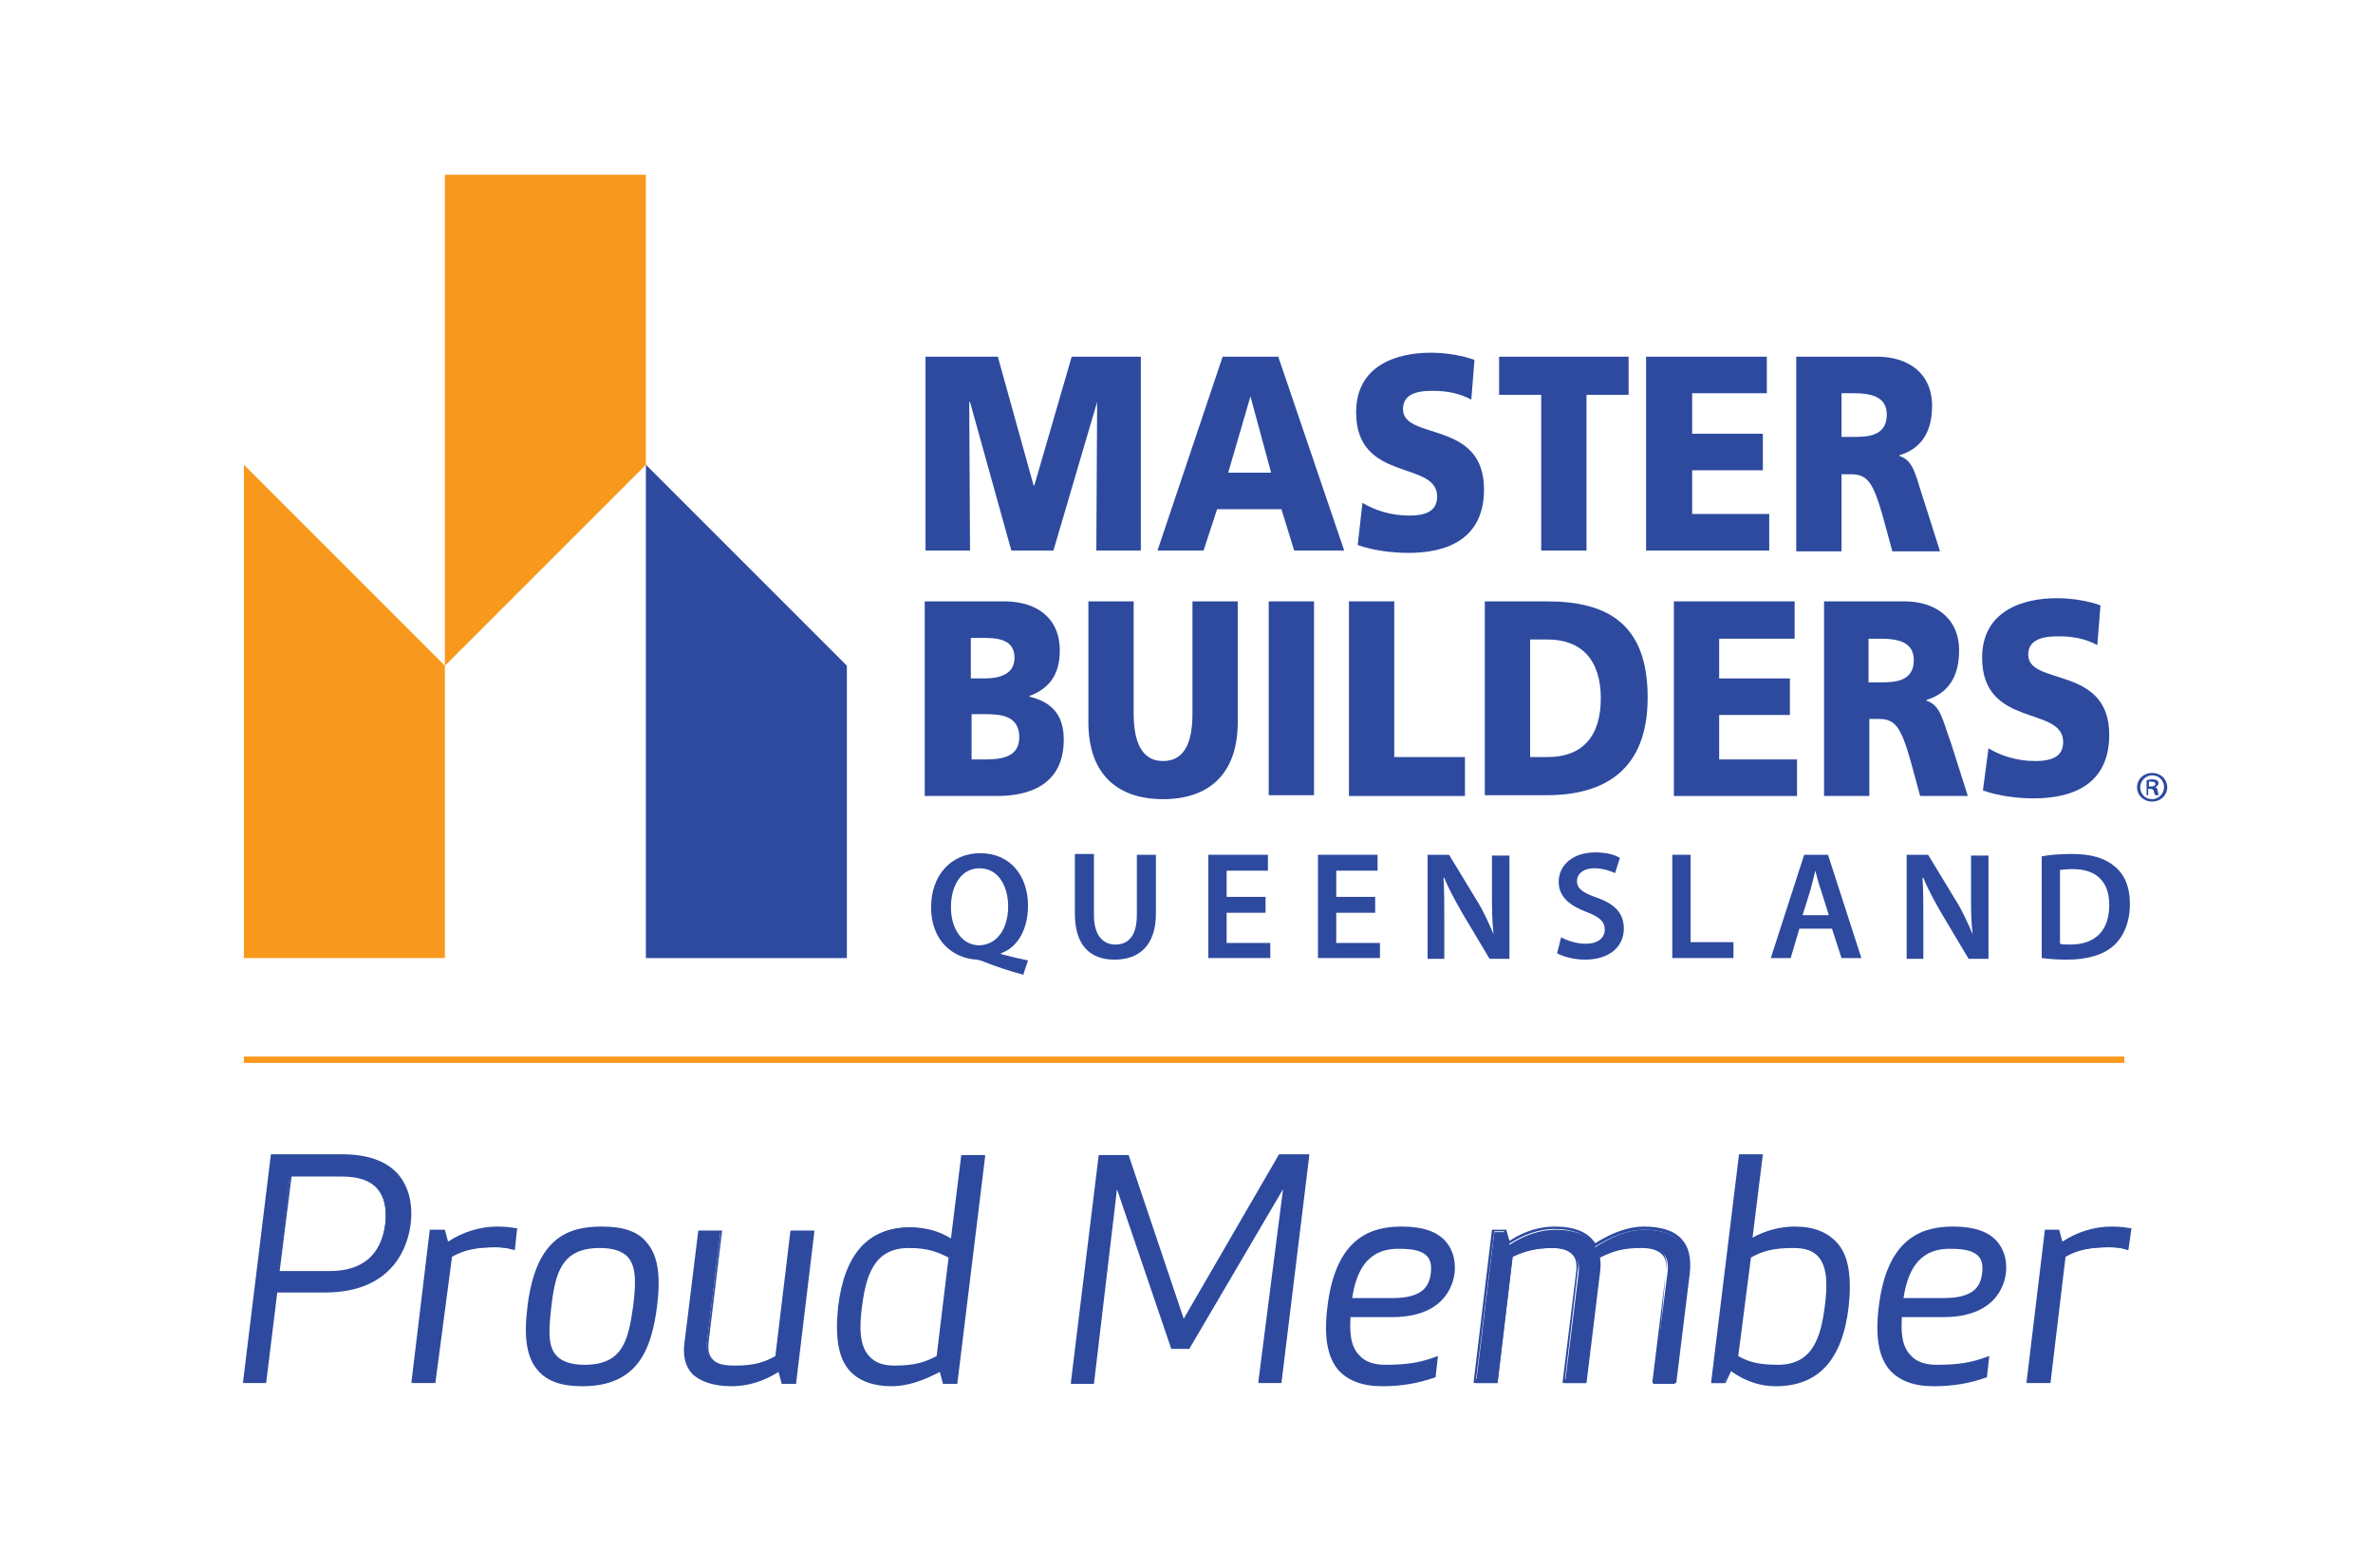 <?xml version="1.0" encoding="UTF-8"?> <!-- Generator: Adobe Illustrator 28.0.0, SVG Export Plug-In . SVG Version: 6.00 Build 0) --> <svg xmlns="http://www.w3.org/2000/svg" xmlns:xlink="http://www.w3.org/1999/xlink" version="1.1" id="Layer_1" x="0px" y="0px" viewBox="0 0 298.7 197.4" style="enable-background:new 0 0 298.7 197.4;" xml:space="preserve"> <style type="text/css"> .st0{fill:#2D4A9F;} .st1{fill:#F8991D;} </style> <path class="st0" d="M126.9,114.1c0-2.5-1.2-4.8-3.6-4.8c-2.4,0-3.6,2.3-3.6,4.9c0,2.6,1.3,4.8,3.6,4.8 C125.6,118.9,126.9,116.8,126.9,114.1 M128.8,122.7c-1.8-0.5-3.4-1-5.1-1.7c-0.3-0.1-0.6-0.2-0.8-0.2c-3-0.2-5.7-2.4-5.7-6.6 c0-4,2.5-6.8,6.2-6.8c3.8,0,6,2.9,6,6.6c0,3.1-1.4,5.3-3.4,6v0.1c1.1,0.3,2.4,0.6,3.4,0.8L128.8,122.7z"></path> <path class="st0" d="M137.7,107.6v7.6c0,2.5,1.1,3.7,2.7,3.7c1.7,0,2.7-1.2,2.7-3.7v-7.6h2.4v7.4c0,4-2.1,5.8-5.2,5.8 c-3,0-5-1.7-5-5.8v-7.5H137.7z"></path> <polygon class="st0" points="159.3,114.9 154.4,114.9 154.4,118.7 159.9,118.7 159.9,120.6 152.1,120.6 152.1,107.6 159.6,107.6 159.6,109.6 154.4,109.6 154.4,112.9 159.3,112.9 "></polygon> <polygon class="st0" points="173.1,114.9 168.2,114.9 168.2,118.7 173.7,118.7 173.7,120.6 165.9,120.6 165.9,107.6 173.4,107.6 173.4,109.6 168.2,109.6 168.2,112.9 173.1,112.9 "></polygon> <path class="st0" d="M179.7,120.6v-13h2.7l3.4,5.6c0.9,1.4,1.6,3,2.2,4.4h0c-0.2-1.7-0.2-3.4-0.2-5.4v-4.5h2.2v13h-2.5l-3.4-5.7 c-0.8-1.4-1.7-3-2.3-4.5l-0.1,0c0.1,1.7,0.1,3.4,0.1,5.5v4.7H179.7z"></path> <path class="st0" d="M196.5,118c0.8,0.4,1.9,0.8,3.1,0.8c1.5,0,2.4-0.7,2.4-1.8c0-1-0.7-1.6-2.3-2.2c-2.1-0.8-3.5-1.9-3.5-3.8 c0-2.1,1.8-3.7,4.6-3.7c1.4,0,2.5,0.3,3.1,0.7l-0.6,1.9c-0.5-0.2-1.4-0.6-2.6-0.6c-1.5,0-2.2,0.8-2.2,1.6c0,1,0.8,1.5,2.5,2.1 c2.3,0.8,3.4,2,3.4,3.9c0,2.1-1.6,3.9-4.9,3.9c-1.4,0-2.8-0.4-3.5-0.8L196.5,118z"></path> <polygon class="st0" points="210.5,107.6 212.8,107.6 212.8,118.6 218.2,118.6 218.2,120.6 210.5,120.6 "></polygon> <path class="st0" d="M230.2,115.2l-1-3.2c-0.3-0.8-0.5-1.7-0.7-2.4h0c-0.2,0.8-0.4,1.7-0.6,2.4l-1,3.2H230.2z M226.5,116.9l-1.1,3.7 h-2.5l4.2-13h3l4.2,13h-2.5l-1.2-3.7H226.5z"></path> <path class="st0" d="M240,120.6v-13h2.7l3.4,5.6c0.9,1.4,1.6,3,2.2,4.4h0c-0.2-1.7-0.2-3.4-0.2-5.4v-4.5h2.2v13h-2.5l-3.4-5.7 c-0.8-1.4-1.7-3-2.3-4.5l-0.1,0c0.1,1.7,0.1,3.4,0.1,5.5v4.7H240z"></path> <path class="st0" d="M259.3,118.8c0.3,0.1,0.8,0.1,1.3,0.1c3.1,0,4.9-1.7,4.9-5c0-2.9-1.6-4.5-4.6-4.5c-0.8,0-1.3,0.1-1.6,0.1V118.8 z M257,107.8c1-0.2,2.4-0.3,3.8-0.3c2.4,0,4.1,0.5,5.3,1.5c1.3,1,2,2.6,2,4.8c0,2.3-0.8,4.1-2,5.2c-1.3,1.2-3.4,1.8-5.9,1.8 c-1.4,0-2.4-0.1-3.2-0.2V107.8z"></path> <polygon class="st1" points="56,22 56,83.8 81.3,58.5 81.3,22 "></polygon> <polygon class="st1" points="30.7,120.6 56,120.6 56,83.8 30.7,58.5 "></polygon> <polygon class="st0" points="81.3,120.6 81.3,58.5 106.6,83.8 106.6,120.6 "></polygon> <polygon class="st0" points="116.5,44.9 125.6,44.9 130.1,61.1 130.2,61.1 134.9,44.9 143.6,44.9 143.6,69.3 138,69.3 138.1,50.6 138.1,50.6 132.6,69.3 127.3,69.3 122.1,50.6 122,50.6 122.1,69.3 116.5,69.3 "></polygon> <path class="st0" d="M153.9,44.9h7l8.3,24.4h-6.3l-1.6-5.2h-8.1l-1.7,5.2h-5.8L153.9,44.9z M157.4,49.9L157.4,49.9l-2.8,9.6h5.4 L157.4,49.9z"></path> <path class="st0" d="M171.5,63.3c1.5,0.9,3.5,1.6,5.9,1.6c1.8,0,3.5-0.4,3.5-2.4c0-4.6-10.2-1.7-10.2-10.6c0-5.9,5.1-7.5,9.4-7.5 c2.1,0,4.1,0.4,5.5,0.9l-0.4,5c-1.5-0.8-3.1-1.1-4.8-1.1c-1.4,0-3.8,0.1-3.8,2.3c0,4,10.2,1.3,10.2,10.1c0,6.3-4.7,8-9.5,8 c-2,0-4.5-0.3-6.4-1L171.5,63.3z"></path> <polygon class="st0" points="194,49.7 188.7,49.7 188.7,44.9 205,44.9 205,49.7 199.7,49.7 199.7,69.3 194,69.3 "></polygon> <polygon class="st0" points="207.2,44.9 222.4,44.9 222.4,49.5 213,49.5 213,54.6 221.9,54.6 221.9,59.2 213,59.2 213,64.7 222.7,64.7 222.7,69.3 207.2,69.3 "></polygon> <path class="st0" d="M226.1,44.9h10.2c3.8,0,6.9,2,6.9,6.2c0,3.3-1.4,5.4-4.1,6.2v0.1c1.8,0.6,2,2.4,3,5.4l2.1,6.6h-6l-1.2-4.4 c-1.2-4.2-1.9-5.3-4-5.3h-1.2v9.7h-5.7V44.9z M231.8,55h1.5c1.8,0,4.2-0.1,4.2-2.8c0-2.3-2-2.7-4.2-2.7h-1.5V55z"></path> <path class="st0" d="M116.5,75.7h9.9c4,0,7,2,7,6.2c0,3.1-1.4,4.8-3.8,5.7v0.1c2.9,0.7,4.3,2.4,4.3,5.4c0,5.8-4.5,7.1-8.4,7.1h-9.1 V75.7z M122.3,85.4h1.6c1.9,0,3.8-0.5,3.8-2.6c0-2.2-1.9-2.5-3.8-2.5h-1.7V85.4z M122.3,95.6h1.7c2.1,0,4.3-0.3,4.3-2.8 c0-2.7-2.3-2.9-4.2-2.9h-1.8V95.6z"></path> <path class="st0" d="M155.8,90.9c0,6.7-3.8,9.7-9.4,9.7c-5.6,0-9.4-3-9.4-9.7V75.7h5.7v14.1c0,3.2,0.8,6,3.7,6c2.9,0,3.7-2.7,3.7-6 V75.7h5.7V90.9z"></path> <rect x="159.7" y="75.7" class="st0" width="5.7" height="24.4"></rect> <polygon class="st0" points="169.8,75.7 175.5,75.7 175.5,95.3 184.4,95.3 184.4,100.2 169.8,100.2 "></polygon> <path class="st0" d="M186.9,75.7h7.8c7.5,0,12.7,2.7,12.7,12.1c0,9.1-5.4,12.3-12.7,12.3h-7.8V75.7z M192.6,95.3h2.2 c4.3,0,6.7-2.5,6.7-7.4c0-4.9-2.5-7.4-6.7-7.4h-2.2V95.3z"></path> <polygon class="st0" points="210.7,75.7 225.9,75.7 225.9,80.4 216.4,80.4 216.4,85.4 225.3,85.4 225.3,90 216.4,90 216.4,95.6 226.2,95.6 226.2,100.2 210.7,100.2 "></polygon> <path class="st0" d="M229.5,75.7h10.2c3.8,0,6.9,2,6.9,6.2c0,3.3-1.4,5.4-4.1,6.2v0.1c1.8,0.6,2,2.4,3.1,5.4l2.1,6.6h-6l-1.2-4.4 c-1.2-4.2-1.9-5.3-4-5.3h-1.2v9.7h-5.7V75.7z M235.2,85.9h1.5c1.8,0,4.2-0.1,4.2-2.8c0-2.3-2-2.7-4.2-2.7h-1.5V85.9z"></path> <path class="st0" d="M250.3,94.2c1.5,0.9,3.5,1.6,5.9,1.6c1.8,0,3.5-0.4,3.5-2.4c0-4.6-10.2-1.7-10.2-10.6c0-5.9,5.1-7.5,9.4-7.5 c2.1,0,4.1,0.4,5.5,0.9l-0.4,5c-1.5-0.8-3.1-1.1-4.8-1.1c-1.4,0-3.9,0.1-3.9,2.3c0,4,10.2,1.3,10.2,10.1c0,6.3-4.7,8-9.5,8 c-2,0-4.5-0.3-6.4-1L250.3,94.2z"></path> <path class="st0" d="M270.9,97.3c1.1,0,1.9,0.8,1.9,1.8c0,1-0.8,1.8-1.9,1.8s-1.9-0.8-1.9-1.8C269,98.1,269.8,97.3,270.9,97.3 L270.9,97.3z M270.9,97.6c-0.8,0-1.5,0.7-1.5,1.5c0,0.8,0.6,1.5,1.5,1.5c0.8,0,1.5-0.7,1.5-1.5C272.4,98.3,271.8,97.6,270.9,97.6 L270.9,97.6z M270.6,100.1h-0.4v-1.9c0.2,0,0.4-0.1,0.7-0.1c0.3,0,0.5,0.1,0.6,0.1c0.1,0.1,0.2,0.2,0.2,0.4c0,0.2-0.2,0.4-0.4,0.5v0 c0.2,0.1,0.3,0.2,0.3,0.5c0.1,0.3,0.1,0.4,0.1,0.5h-0.4c-0.1-0.1-0.1-0.2-0.2-0.5c0-0.2-0.2-0.3-0.5-0.3h-0.2V100.1z M270.6,99h0.2 c0.3,0,0.5-0.1,0.5-0.3c0-0.2-0.1-0.3-0.5-0.3c-0.1,0-0.2,0-0.3,0V99z"></path> <g> <rect x="30.7" y="133" class="st1" width="236.7" height="0.8"></rect> </g> <g> <path class="st0" d="M33.4,174h-2.6l3.5-28.5H43c7.1,0,9,4.1,8.5,8.5c-0.5,4.4-3.5,8.5-10.6,8.5h-6.1L33.4,174z M35,160.2h6.4 c5.4,0,6.8-3.4,7.1-6.1c0.3-2.7-0.3-6.1-5.6-6.1h-6.4L35,160.2z"></path> <path class="st0" d="M33.5,174.1h-2.9l0-0.2l3.5-28.6H43c3.2,0,5.6,0.8,7.1,2.5c1.3,1.5,1.9,3.7,1.6,6.2c-0.3,2.6-2,8.7-10.8,8.7 h-6L33.5,174.1z M31,173.8h2.2l1.4-11.4h6.3c2.8,0,9.5-0.8,10.4-8.4c0.3-2.5-0.2-4.5-1.5-6c-1.4-1.6-3.7-2.4-6.8-2.4h-8.5L31,173.8 z M41.5,160.4h-6.6l1.6-12.6H43c2.2,0,3.8,0.6,4.7,1.7c1,1.1,1.3,2.7,1.1,4.7C48.4,156.9,46.9,160.4,41.5,160.4z M35.2,160h6.3 c4.1,0,6.5-2,7-6c0.2-1.9-0.1-3.4-1-4.4c-0.9-1-2.4-1.5-4.5-1.5h-6.3L35.2,160z"></path> </g> <g> <path class="st0" d="M64.5,157.3c-0.6-0.2-1.3-0.3-2.2-0.3c-2.6,0-4.2,0.4-5.7,1.2L54.7,174H52l2.3-19h1.5l0.4,1.6 c1.9-1.3,4.2-2,6.3-2c0.9,0,1.6,0.1,2.3,0.2L64.5,157.3z"></path> <path class="st0" d="M54.8,174.1h-3l0-0.2l2.3-19.1H56l0.4,1.5c1.8-1.2,4-1.9,6.2-1.9c1,0,1.7,0.1,2.3,0.2l0.2,0l-0.3,2.8l-0.2-0.1 c-0.6-0.2-1.3-0.3-2.2-0.3c-2.3,0-3.9,0.3-5.5,1.2L54.8,174.1z M52.2,173.8h2.3l1.9-15.7l0.1,0c1.6-0.9,3.3-1.2,5.7-1.2 c0.8,0,1.5,0.1,2.1,0.2l0.3-2.1c-0.6-0.1-1.2-0.2-2.1-0.2c-2.2,0-4.4,0.7-6.2,1.9l-0.2,0.1l-0.4-1.7h-1.2L52.2,173.8z"></path> </g> <g> <path class="st0" d="M73.3,174.3c-6.5,0-7.5-4.1-6.8-9.9c0.7-5.8,2.7-9.9,9.2-9.9c6.5,0,7.5,4.1,6.8,9.9 C81.8,170.3,79.8,174.3,73.3,174.3z M75.5,157c-5,0-5.7,3.2-6.3,7.5c-0.5,4.3-0.6,7.5,4.4,7.5c4.9,0,5.7-3.2,6.2-7.5 C80.4,160.2,80.4,157,75.5,157z"></path> <path class="st0" d="M73.3,174.5c-2.6,0-4.4-0.6-5.6-2c-1.4-1.6-1.8-4.1-1.3-8.1c1.1-8.8,5.3-10,9.4-10c2.6,0,4.5,0.6,5.6,2 c1.4,1.6,1.8,4.1,1.3,8.1C82,169.7,80.4,174.5,73.3,174.5z M75.7,154.8c-6.9,0-8.4,4.7-9,9.7c-0.5,3.9-0.1,6.3,1.2,7.8 c1.1,1.2,2.8,1.8,5.3,1.8c6.9,0,8.4-4.7,9-9.7c0.5-3.9,0.1-6.3-1.2-7.8C80,155.4,78.3,154.8,75.7,154.8z M73.6,172.2 c-1.8,0-3.1-0.4-3.9-1.3c-1.2-1.4-1.1-3.7-0.7-6.4c0.6-4.5,1.3-7.7,6.4-7.7c1.8,0,3,0.4,3.8,1.3c1.2,1.4,1.1,3.8,0.7,6.4 C79.5,168.8,78.7,172.2,73.6,172.2z M75.5,157.1c-4.8,0-5.6,3.1-6.1,7.4c-0.3,2.6-0.5,4.9,0.6,6.1c0.7,0.8,1.9,1.2,3.6,1.2 c4.8,0,5.5-3.1,6.1-7.4c0.3-2.5,0.5-4.9-0.7-6.2C78.3,157.5,77.2,157.1,75.5,157.1z"></path> </g> <g> <path class="st0" d="M89,168.8c-0.3,2.5,1.1,3.2,3.4,3.2c2.5,0,3.8-0.4,5.3-1.2l1.9-15.8h2.7l-2.3,19h-1.5l-0.4-1.6c-2,1.3-4,2-6,2 c-4.5,0-6.2-2-5.7-5.7L88,155h2.7L89,168.8z"></path> <path class="st0" d="M92.1,174.5c-2.3,0-4-0.6-5-1.6c-0.9-1-1.2-2.4-0.9-4.2l1.7-13.8h3l-1.7,14c-0.1,1,0,1.7,0.5,2.2 c0.5,0.6,1.4,0.8,2.8,0.8c2.4,0,3.7-0.4,5.1-1.2l1.9-15.8h3l0,0.2l-2.3,19.1h-1.8l-0.4-1.5C96.1,173.9,94.1,174.5,92.1,174.5z M88.2,155.2l-1.6,13.5c-0.2,1.7,0.1,3.1,0.9,4c0.9,1,2.5,1.5,4.7,1.5c2,0,4-0.7,5.9-1.9l0.2-0.1l0.4,1.7h1.2l2.3-18.6h-2.3 l-1.9,15.7l-0.1,0c-1.5,0.8-2.8,1.2-5.4,1.2c-1.5,0-2.5-0.3-3-1c-0.5-0.6-0.7-1.4-0.5-2.5l1.7-13.6H88.2z"></path> </g> <g> <path class="st0" d="M119.8,156.2l1.3-10.7h2.7l-3.5,28.5h-1.5l-0.4-1.6c-2.2,1.3-4.1,1.9-6.2,1.9c-6.1,0-7.2-4.4-6.6-9.9 c0.7-5.5,2.9-9.9,9-9.9C116.4,154.6,118.3,155.1,119.8,156.2z M108.3,164.5c-0.5,3.8-0.3,7.5,4.2,7.5c2.5,0,3.9-0.4,5.5-1.2 l1.6-12.6c-1.4-0.8-2.7-1.2-5.2-1.2C109.8,157,108.7,160.7,108.3,164.5z"></path> <path class="st0" d="M112.2,174.5c-2.3,0-4.1-0.7-5.2-1.9c-1.5-1.6-1.9-4.3-1.5-8.1c0.8-6.7,3.8-10,9.2-10c1.8,0,3.6,0.5,5,1.4 l1.3-10.5h3l0,0.2l-3.5,28.6h-1.8l-0.4-1.5C116,173.9,114.1,174.5,112.2,174.5z M114.6,154.8c-5.1,0-8,3.2-8.8,9.7 c-0.4,3.7,0,6.3,1.4,7.9c1.1,1.2,2.8,1.8,5,1.8c1.9,0,3.8-0.6,6.1-1.9l0.2-0.1l0.4,1.6h1.2l3.4-28.1h-2.3l-1.3,10.8l-0.2-0.2 C118.3,155.3,116.5,154.8,114.6,154.8z M112.5,172.2c-1.5,0-2.7-0.4-3.4-1.3c-1.3-1.5-1.2-4.1-0.9-6.4l0,0c0.5-3.8,1.6-7.7,6.2-7.7 c2.6,0,3.9,0.5,5.2,1.2l0.1,0.1l0,0.1l-1.6,12.7l-0.1,0C116.5,171.7,115.1,172.2,112.5,172.2z M114.4,157.1c-4.4,0-5.4,3.5-5.9,7.4 l0,0c-0.3,2.3-0.4,4.8,0.9,6.2c0.7,0.8,1.7,1.2,3.2,1.2c2.5,0,3.8-0.4,5.3-1.2l1.5-12.4C118,157.6,116.8,157.1,114.4,157.1z"></path> </g> <g> <path class="st0" d="M149.7,169.6h-2.1l-7.1-20.7l-2.9,25.1H135l3.5-28.5h3.5l7,20.9l12.2-20.9h3.5l-3.5,28.5h-2.6l3.2-25.1 L149.7,169.6z"></path> <path class="st0" d="M161.3,174.1h-2.9l0-0.2l3.1-24.2l-11.8,20.1h-2.3l0-0.1l-6.8-20l-2.9,24.5h-2.9l0-0.2l3.5-28.6h3.8l0,0.1 L149,166l12-20.7h3.8l0,0.2L161.3,174.1z M158.8,173.8h2.2l3.4-28.1h-3.2L149,166.9l-0.1-0.4l-7-20.8h-3.2l-3.4,28.1h2.2l3-25.7 l7.3,21.3h1.9l12.5-21.4L158.8,173.8z"></path> </g> <g> <path class="st0" d="M169.7,165.7c-0.2,3.3,0.3,6.3,4.6,6.3c2.7,0,4.4-0.3,6.4-1.1l-0.3,2.3c-2.2,0.9-4.6,1.1-6.4,1.1 c-6.4,0-7.4-4.4-6.8-9.9c0.7-5.5,2.8-9.9,9.2-9.9c5.4,0,6.7,2.9,6.4,5.6c-0.3,2.7-2.4,5.5-7.7,5.5H169.7z M175.3,163.5 c3.8,0,4.7-1.4,5-3.3c0.2-1.9-0.4-3.3-4.1-3.3c-4.4,0-5.6,3.1-6.1,6.6H175.3z"></path> <path class="st0" d="M174,174.5c-2.5,0-4.3-0.7-5.5-2c-1.4-1.6-1.9-4.2-1.4-8.1c1.1-9,5.9-10,9.4-10c2.5,0,4.4,0.6,5.5,1.9 c1.1,1.3,1.2,2.8,1.1,3.9c-0.2,1.7-1.4,5.6-7.9,5.6h-5.2c-0.1,1.6-0.1,3.6,1.1,4.8c0.7,0.8,1.8,1.2,3.3,1.2c2.8,0,4.4-0.3,6.3-1 l0.3-0.1l-0.3,2.7l-0.1,0C178.6,174.1,176.5,174.5,174,174.5z M176.4,154.8c-5.4,0-8.2,3-9,9.7c-0.4,3.8,0,6.3,1.4,7.8 c1.1,1.2,2.8,1.9,5.2,1.9c2.4,0,4.5-0.4,6.3-1.1l0.2-1.9c-1.8,0.7-3.5,1-6.2,1c-1.6,0-2.8-0.4-3.6-1.3c-1.2-1.3-1.3-3.5-1.1-5.2 l0-0.2h5.5c6.2,0,7.4-3.7,7.6-5.3c0.1-1,0.1-2.5-1-3.6C180.6,155.4,178.9,154.8,176.4,154.8z M175.3,163.7h-5.5l0-0.2 c0.5-3.3,1.7-6.7,6.3-6.7c1.9,0,3.1,0.4,3.8,1.1c0.5,0.6,0.7,1.3,0.5,2.4C180.3,161.9,179.5,163.7,175.3,163.7z M170.2,163.4h5.1 c3.9,0,4.6-1.6,4.8-3.1c0.1-1,0-1.6-0.4-2.1c-0.6-0.7-1.7-1-3.5-1C171.9,157.1,170.7,160.3,170.2,163.4z"></path> </g> <g> <path class="st0" d="M209.9,160.2c0.3-2.5-1-3.2-3.2-3.2c-2.4,0-3.7,0.5-5.4,1.3c0.1,0.6,0.1,1.3,0,2l-1.7,13.8H197l1.7-13.8 c0.3-2.5-1-3.2-3.2-3.2c-2.2,0-3.5,0.4-5.1,1.1l-1.9,15.9h-2.7l2.3-19h1.5l0.4,1.6c2-1.3,4-1.9,5.8-1.9c2.5,0,4.2,0.7,5,2.2 c2.2-1.4,4.2-2.2,6.1-2.2c4.1,0,6,1.9,5.6,5.7l-1.7,13.7h-2.7L209.9,160.2z"></path> <path class="st0" d="M211,174.1h-3l0-0.2l1.7-13.8c0.1-1,0-1.7-0.5-2.2c-0.5-0.5-1.3-0.8-2.6-0.8c-2.3,0-3.6,0.4-5.2,1.2 c0.1,0.6,0.1,1.2,0,1.9l-1.7,13.9h-3l0-0.2l1.7-13.8c0.1-1,0-1.7-0.5-2.2c-0.5-0.5-1.3-0.8-2.6-0.8c-2.2,0-3.5,0.4-4.9,1.1 l-1.9,15.9h-3l0-0.2l2.3-19.1h1.8l0.4,1.4c1.8-1.2,3.8-1.8,5.7-1.8c2.5,0,4.2,0.7,5.1,2.1c2.2-1.4,4.3-2.1,6.1-2.1 c2.2,0,3.8,0.5,4.8,1.6c0.9,1,1.2,2.4,1,4.3L211,174.1z M208.4,173.8h2.3l1.6-13.5c0.2-1.7-0.1-3.1-0.9-4c-0.9-1-2.4-1.5-4.5-1.5 c-1.8,0-3.8,0.7-6.1,2.1l-0.2,0.1l-0.1-0.2c-0.8-1.4-2.4-2.1-4.9-2.1c-1.8,0-3.8,0.7-5.7,1.9l-0.2,0.1l-0.4-1.7h-1.2l-2.3,18.6h2.3 l1.9-15.8l0.1,0c1.5-0.7,2.8-1.2,5.2-1.2c1.4,0,2.3,0.3,2.8,0.9c0.5,0.6,0.7,1.4,0.5,2.5l-1.6,13.6h2.3l1.6-13.6 c0.1-0.7,0.1-1.3,0-1.9l0-0.1l0.1-0.1c1.7-0.8,3.1-1.3,5.4-1.3c1.4,0,2.3,0.3,2.8,0.9c0.5,0.6,0.7,1.4,0.5,2.5L208.4,173.8z"></path> </g> <g> <path class="st0" d="M232.5,164.5c-0.6,5.5-2.9,9.9-9,9.9c-2,0-3.9-0.7-5.7-1.9l-0.8,1.6h-1.5l3.5-28.5h2.7l-1.3,10.7 c1.8-1.1,3.8-1.6,5.5-1.6C232,154.6,233.2,159,232.5,164.5z M220.2,158.2l-1.6,12.6c1.4,0.8,2.7,1.2,5.2,1.2c4.6,0,5.6-3.8,6-7.5 c0.5-3.8,0.4-7.5-4.2-7.5C223.2,157,221.8,157.4,220.2,158.2z"></path> <path class="st0" d="M223.5,174.5c-1.9,0-3.8-0.6-5.6-1.9l-0.7,1.5h-1.8l0-0.2l3.5-28.6h3l-1.3,10.5c1.6-0.9,3.5-1.4,5.3-1.4 c2.4,0,4.1,0.7,5.3,2c1.5,1.6,1.9,4.3,1.5,8.1l0,0C231.9,171.2,228.9,174.5,223.5,174.5z M217.8,172.2l0.2,0.1 c1.8,1.3,3.6,1.9,5.6,1.9c5.2,0,8-3.2,8.8-9.7v0c0.5-3.7,0-6.3-1.4-7.8c-1.1-1.2-2.8-1.8-5-1.8c-1.8,0-3.8,0.5-5.4,1.5l-0.3,0.2 l1.3-10.8h-2.3l-3.4,28.1h1.2L217.8,172.2z M223.8,172.2c-2.6,0-3.9-0.5-5.2-1.2l-0.1-0.1l0-0.1l1.6-12.7l0.1,0 c1.5-0.8,2.9-1.2,5.5-1.2c1.5,0,2.7,0.4,3.4,1.3c1.3,1.5,1.2,4.1,0.9,6.4C229.5,168.3,228.5,172.2,223.8,172.2z M218.8,170.7 c1.2,0.7,2.5,1.1,5,1.1c4.4,0,5.4-3.5,5.9-7.4c0.3-2.3,0.4-4.8-0.8-6.2c-0.7-0.8-1.7-1.1-3.2-1.1c-2.5,0-3.9,0.4-5.3,1.2 L218.8,170.7z"></path> </g> <g> <path class="st0" d="M239.2,165.7c-0.2,3.3,0.3,6.3,4.6,6.3c2.7,0,4.4-0.3,6.4-1.1l-0.3,2.3c-2.2,0.9-4.6,1.1-6.4,1.1 c-6.4,0-7.4-4.4-6.8-9.9c0.7-5.5,2.8-9.9,9.2-9.9c5.4,0,6.7,2.9,6.4,5.6c-0.3,2.7-2.4,5.5-7.7,5.5H239.2z M244.7,163.5 c3.8,0,4.7-1.4,5-3.3c0.2-1.9-0.4-3.3-4.1-3.3c-4.4,0-5.6,3.1-6.1,6.6H244.7z"></path> <path class="st0" d="M243.4,174.5c-2.5,0-4.3-0.7-5.5-2c-1.4-1.6-1.9-4.2-1.4-8.1c1.1-9,5.9-10,9.4-10c2.5,0,4.4,0.6,5.5,1.9 c1.1,1.3,1.2,2.8,1.1,3.9c-0.2,1.7-1.4,5.6-7.9,5.6h-5.2c-0.1,1.6-0.1,3.6,1.1,4.8c0.7,0.8,1.8,1.2,3.3,1.2c2.8,0,4.4-0.3,6.3-1 l0.3-0.1l-0.3,2.7l-0.1,0C248.1,174.1,245.9,174.5,243.4,174.5z M245.8,154.8c-5.4,0-8.2,3-9,9.7c-0.4,3.8,0,6.3,1.4,7.8 c1.1,1.2,2.8,1.9,5.2,1.9c2.4,0,4.5-0.4,6.3-1.1l0.2-1.9c-1.8,0.7-3.5,1-6.2,1c-1.6,0-2.8-0.4-3.6-1.3c-1.2-1.3-1.3-3.5-1.1-5.2 l0-0.2h5.5c6.2,0,7.4-3.7,7.6-5.3c0.1-1,0.1-2.5-1-3.6C250,155.4,248.3,154.8,245.8,154.8z M244.7,163.7h-5.5l0-0.2 c0.5-3.3,1.7-6.7,6.3-6.7c1.9,0,3.1,0.4,3.8,1.1c0.5,0.6,0.7,1.3,0.5,2.4C249.7,161.9,248.9,163.7,244.7,163.7z M239.6,163.4h5.1 c3.9,0,4.6-1.6,4.8-3.1c0.1-1,0-1.6-0.4-2.1c-0.6-0.7-1.7-1-3.5-1C241.3,157.1,240.1,160.3,239.6,163.4z"></path> </g> <g> <path class="st0" d="M267.7,157.3c-0.6-0.2-1.3-0.3-2.2-0.3c-2.6,0-4.2,0.4-5.7,1.2l-1.9,15.8h-2.7l2.3-19h1.5l0.4,1.6 c1.9-1.3,4.2-2,6.3-2c0.9,0,1.6,0.1,2.3,0.2L267.7,157.3z"></path> <path class="st0" d="M258.1,174.1h-3l0-0.2l2.3-19.1h1.8l0.4,1.5c1.8-1.2,4-1.9,6.2-1.9c1,0,1.7,0.1,2.3,0.2l0.2,0l-0.4,2.8 l-0.2-0.1c-0.6-0.2-1.3-0.3-2.2-0.3c-2.3,0-3.9,0.3-5.5,1.2L258.1,174.1z M255.4,173.8h2.3l1.9-15.7l0.1,0c1.6-0.9,3.3-1.2,5.7-1.2 c0.8,0,1.5,0.1,2.1,0.2l0.3-2.1c-0.6-0.1-1.2-0.2-2.1-0.2c-2.2,0-4.4,0.7-6.2,1.9l-0.2,0.1l-0.4-1.7h-1.2L255.4,173.8z"></path> </g> </svg> 